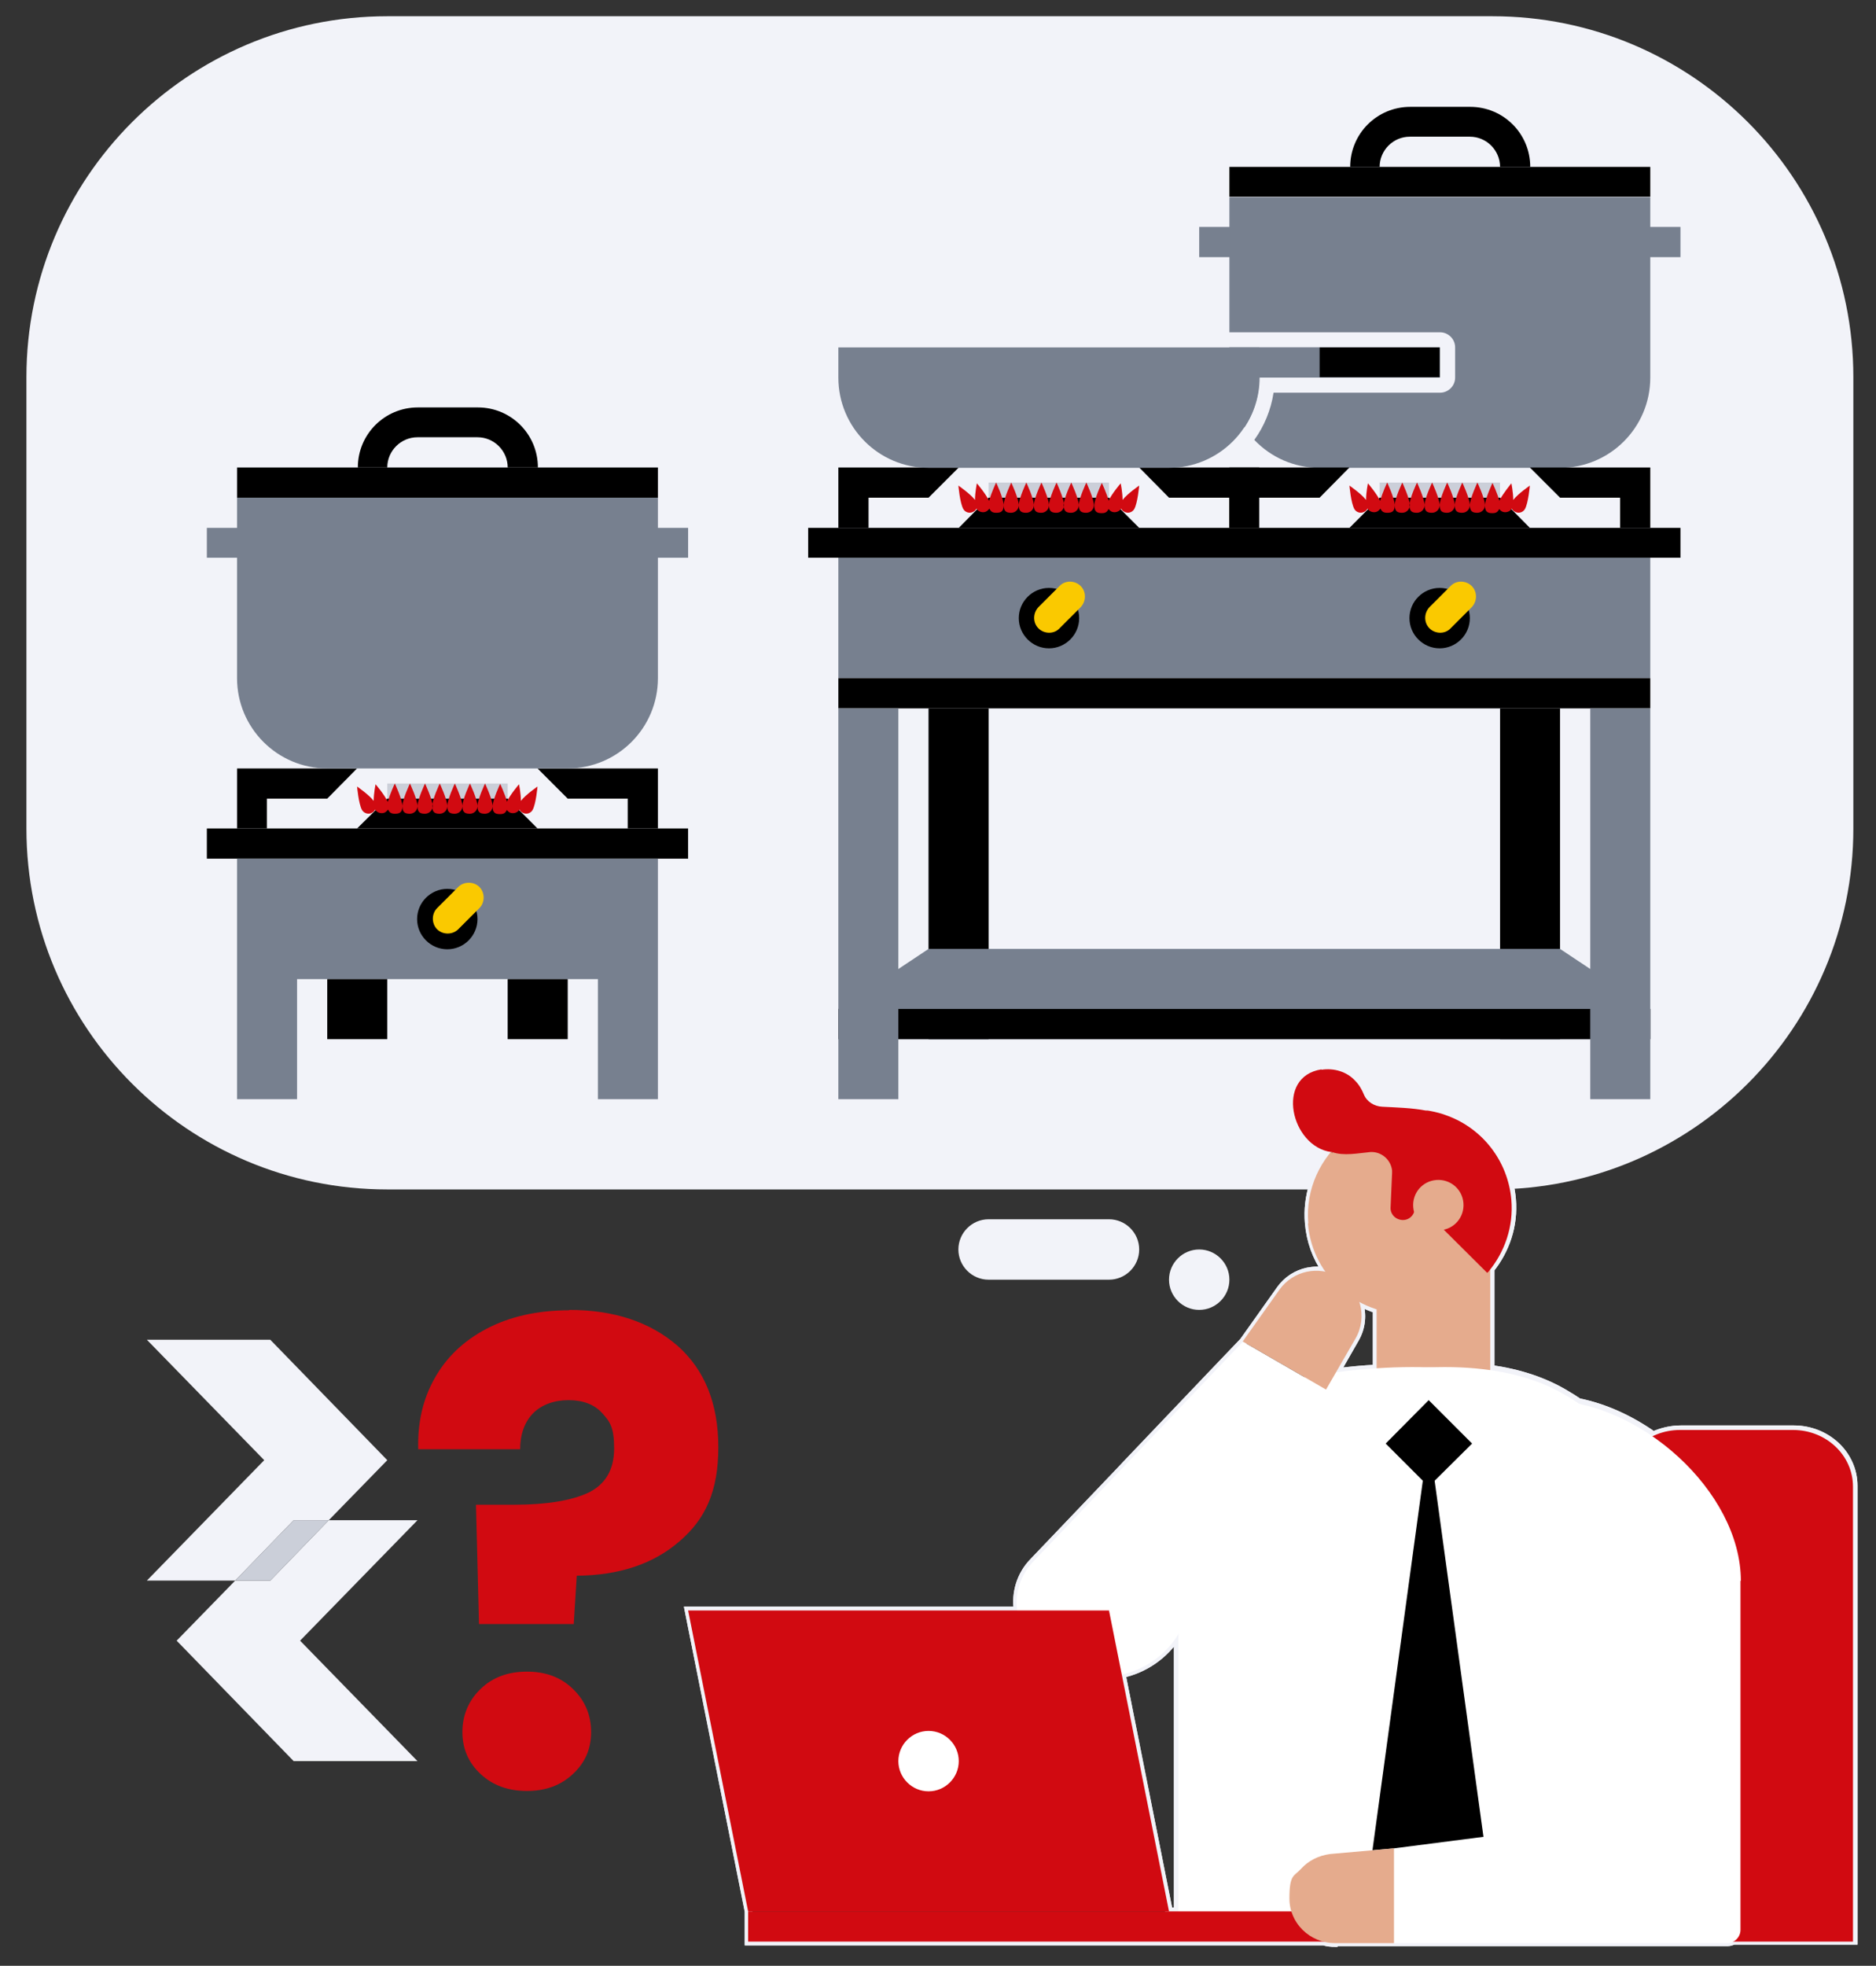<svg xmlns="http://www.w3.org/2000/svg" id="Warstwa_1" viewBox="0 0 497 520.6"><rect x="0" y="0" width="497" height="520.6" fill="#333333" stroke="none"/><defs><style>      .st0, .st1 {        fill: #f2f3f9;      }      .st2 {        fill: #d10a11;      }      .st2, .st3, .st4, .st5, .st6, .st7, .st8, .st1, .st9, .st10 {        fill-rule: evenodd;      }      .st3, .st11 {        fill: #cbcfd9;      }      .st4 {        fill: #e5ab8d;      }      .st5 {        fill: #fff;      }      .st6 {        fill: #802d21;      }      .st7 {        fill: #fac900;      }      .st9 {        fill: none;        stroke: #f2f3f9;        stroke-miterlimit: 10;        stroke-width: 2px;      }      .st10 {        fill: #77808f;      }    </style></defs><path id="Fill-1" class="st1" d="M491,99.9c0-52.8-42.8-95.6-95.6-95.6H102.6C49.8,4.3,7,47.2,7,99.9v119.5c0,52.8,42.8,95.6,95.6,95.6h292.8c52.8,0,95.6-42.8,95.6-95.6v-119.5h0Z"></path><polygon id="Fill-2" class="st8" points="54.8 227.4 182.3 227.4 182.3 219.4 54.8 219.4 54.8 227.4"></polygon><polygon id="Fill-3" class="st10" points="62.8 227.4 62.8 291.1 78.7 291.1 78.7 259.3 158.4 259.3 158.4 291.1 174.3 291.1 174.3 227.4 62.8 227.4"></polygon><polygon id="Fill-4" class="st3" points="134.5 275.2 150.4 275.2 150.4 259.3 134.5 259.3 134.5 275.2"></polygon><polygon id="Fill-5" class="st3" points="86.7 275.2 102.6 275.2 102.6 259.3 86.7 259.3 86.7 275.2"></polygon><polygon id="Fill-6" class="st3" points="102.6 211.5 134.5 211.5 134.5 207.5 102.6 207.5 102.6 211.5"></polygon><polygon id="Fill-7" class="st8" points="94.6 219.4 102.6 211.5 134.5 211.5 142.4 219.4 94.6 219.4"></polygon><path id="Fill-8" class="st2" d="M102.8,212.2c.5-2,1.8-4.7,1.8-4.7,0,0,2,4.2,2,6s-.9,2-2,2-1.4-.4-1.8-1.1c-.3.4-.7.8-1.2.9-.9.2-1.8-.2-2.2-.9-.2.3-.4.6-.8.8-.9.6-2.2.2-2.7-.7-.9-1.6-1.3-6.2-1.3-6.2,0,0,3.2,2.2,4.4,3.8,0-2,.5-4.4.5-4.4,0,0,2.4,2.8,3.2,4.6h0ZM108.6,207.5s-2,4.2-2,6,.9,2,2,2,2-.9,2-2c0-1.8-2-6-2-6ZM116.5,207.5s-2,4.2-2,6,.9,2,2,2,2-.9,2-2c0-1.8-2-6-2-6ZM124.5,207.5s-2,4.2-2,6,.9,2,2,2,2-.9,2-2c0-1.8-2-6-2-6ZM112.6,207.5s-2,4.2-2,6,.9,2,2,2,2-.9,2-2c0-1.8-2-6-2-6ZM120.5,207.5s-2,4.2-2,6,.9,2,2,2,2-.9,2-2c0-1.8-2-6-2-6ZM128.5,207.5s-2,4.2-2,6,.9,2,2,2,2-.9,2-2c0-1.8-2-6-2-6ZM134.2,214.4c.3.4.7.8,1.2.9.9.2,1.8-.2,2.2-.9.2.3.4.6.8.8,1,.6,2.2.2,2.7-.7.9-1.6,1.3-6.2,1.3-6.2,0,0-3.2,2.2-4.4,3.8,0-2-.5-4.4-.5-4.4,0,0-2.4,2.8-3.2,4.6-.5-2-1.8-4.7-1.8-4.7,0,0-2,4.2-2,6s.9,2,2,2,1.4-.4,1.8-1.1h0Z"></path><polygon id="Fill-9" class="st8" points="62.8 219.4 62.8 203.5 94.6 203.5 86.7 211.5 70.7 211.5 70.7 219.4 62.8 219.4"></polygon><polygon id="Fill-10" class="st8" points="174.3 219.4 174.3 203.5 142.4 203.5 150.4 211.5 166.3 211.5 166.3 219.4 174.3 219.4"></polygon><polygon id="Fill-11" class="st8" points="86.7 275.2 102.6 275.2 102.6 259.3 86.7 259.3 86.7 275.2"></polygon><polygon id="Fill-12" class="st8" points="134.5 275.2 150.4 275.2 150.4 259.3 134.5 259.3 134.5 275.2"></polygon><path id="Fill-13" class="st8" d="M118.5,235.4c4.4,0,8,3.6,8,8s-3.6,8-8,8-8-3.6-8-8,3.6-8,8-8Z"></path><path id="Fill-14" class="st7" d="M127,240.5c1.5-1.5,1.5-4.1,0-5.6-1.5-1.5-4.1-1.5-5.6,0l-5.6,5.6c-1.5,1.5-1.5,4.1,0,5.6,1.5,1.5,4.1,1.5,5.6,0l5.6-5.6Z"></path><path id="Fill-15" class="st10" d="M62.8,131.8v47.8c0,13.2,10.7,23.9,23.9,23.9h63.7c13.2,0,23.9-10.7,23.9-23.9v-47.8H62.8h0Z"></path><polygon id="Fill-16" class="st10" points="54.8 147.7 78.7 147.7 78.7 139.8 54.8 139.8 54.8 147.7"></polygon><polygon id="Fill-17" class="st10" points="158.4 147.7 182.3 147.7 182.3 139.8 158.4 139.8 158.4 147.7"></polygon><polygon id="Fill-18" class="st8" points="62.8 131.8 174.3 131.8 174.3 123.8 62.8 123.8 62.8 131.8"></polygon><path id="Fill-19" class="st8" d="M102.6,123.8c0-4.4,3.6-8,8-8h15.9c4.4,0,8,3.6,8,8h8c0-8.8-7.1-15.9-15.9-15.9h-15.9c-8.8,0-15.9,7.1-15.9,15.9h8,0Z"></path><polygon id="Fill-20" class="st10" points="317.7 68.1 341.6 68.1 341.6 60.1 317.7 60.1 317.7 68.1"></polygon><polygon id="Fill-21" class="st10" points="421.3 68.1 445.2 68.1 445.2 60.1 421.3 60.1 421.3 68.1"></polygon><polygon id="Fill-22" class="st8" points="325.7 52.1 437.2 52.1 437.2 44.2 325.7 44.2 325.7 52.1"></polygon><path id="Fill-23" class="st8" d="M365.5,44.2c0-4.4,3.6-8,8-8h15.9c4.4,0,8,3.6,8,8h8c0-8.8-7.1-15.9-15.9-15.9h-15.9c-8.8,0-15.9,7.1-15.9,15.9h8,0Z"></path><path id="Fill-24" class="st10" d="M325.7,88h55.8c2.2,0,4,1.8,4,4v8c0,2.2-1.8,4-4,4h-44.1c-.7,4.6-2.5,8.9-5.1,12.5,4.4,4.6,10.5,7.4,17.3,7.4h63.7c13.2,0,23.9-10.7,23.9-23.9v-47.8h-111.5v35.8h0ZM325.7,92v8c0,4.9,1.5,9.4,4,13.2,2.5-3.8,4-8.3,4-13.2h47.8v-8h-55.8,0Z"></path><polygon id="Fill-25" class="st8" points="214.1 147.7 445.2 147.7 445.2 139.8 214.1 139.8 214.1 147.7"></polygon><polygon id="Fill-26" class="st10" points="222.1 179.6 437.2 179.6 437.2 147.7 222.1 147.7 222.1 179.6"></polygon><polygon id="Fill-27" class="st3" points="246 275.2 261.9 275.2 261.9 187.6 246 187.6 246 275.2"></polygon><polygon id="Fill-28" class="st8" points="246 275.2 261.9 275.2 261.9 187.6 246 187.6 246 275.2"></polygon><polygon id="Fill-29" class="st3" points="397.4 275.2 413.3 275.2 413.3 187.6 397.4 187.6 397.4 275.2"></polygon><polygon id="Fill-30" class="st8" points="397.4 275.2 413.3 275.2 413.3 187.6 397.4 187.6 397.4 275.2"></polygon><polygon id="Fill-31" class="st8" points="222.1 187.6 437.2 187.6 437.2 179.6 222.1 179.6 222.1 187.6"></polygon><path id="Fill-32" class="st8" d="M277.9,155.7c4.4,0,8,3.6,8,8s-3.6,8-8,8-8-3.6-8-8,3.6-8,8-8Z"></path><path id="Fill-33" class="st7" d="M286.3,160.8c1.5-1.6,1.5-4.1,0-5.6s-4.1-1.6-5.6,0l-5.6,5.6c-1.5,1.6-1.5,4.1,0,5.6s4.1,1.6,5.6,0l5.6-5.6Z"></path><path id="Fill-34" class="st8" d="M381.4,155.7c4.4,0,8,3.6,8,8s-3.6,8-8,8-8-3.6-8-8,3.6-8,8-8Z"></path><path id="Fill-35" class="st7" d="M389.9,160.8c1.5-1.6,1.5-4.1,0-5.6s-4.1-1.6-5.6,0l-5.6,5.6c-1.5,1.6-1.5,4.1,0,5.6s4.1,1.6,5.6,0l5.6-5.6Z"></path><polygon id="Fill-36" class="st3" points="261.9 131.8 293.8 131.8 293.8 127.8 261.9 127.8 261.9 131.8"></polygon><polygon id="Fill-37" class="st8" points="254 139.8 261.9 131.8 293.8 131.8 301.8 139.8 254 139.8"></polygon><path id="Fill-38" class="st2" d="M262.1,132.5c.5-2,1.8-4.7,1.8-4.7,0,0,2,4.2,2,6s-.9,2-2,2-1.4-.4-1.8-1.1c-.3.4-.7.8-1.2.9-.9.2-1.8-.2-2.2-.9-.2.3-.4.6-.8.8-1,.6-2.2.2-2.7-.7-.9-1.6-1.3-6.2-1.3-6.2,0,0,3.2,2.2,4.4,3.8,0-2,.5-4.4.5-4.4,0,0,2.4,2.8,3.2,4.6h0ZM267.9,127.8s-2,4.2-2,6,.9,2,2,2,2-.9,2-2c0-1.8-2-6-2-6ZM275.9,127.8s-2,4.2-2,6,.9,2,2,2,2-.9,2-2c0-1.8-2-6-2-6ZM283.8,127.8s-2,4.2-2,6,.9,2,2,2,2-.9,2-2c0-1.8-2-6-2-6ZM271.9,127.8s-2,4.2-2,6,.9,2,2,2,2-.9,2-2c0-1.8-2-6-2-6ZM279.9,127.8s-2,4.2-2,6,.9,2,2,2,2-.9,2-2c0-1.8-2-6-2-6ZM287.8,127.8s-2,4.2-2,6,.9,2,2,2,2-.9,2-2c0-1.8-2-6-2-6ZM293.6,134.7c.3.4.7.8,1.2.9.9.2,1.8-.2,2.2-.9.2.3.4.6.8.8,1,.6,2.2.2,2.7-.7.9-1.6,1.3-6.2,1.3-6.2,0,0-3.2,2.2-4.4,3.8,0-2-.5-4.4-.5-4.4,0,0-2.4,2.8-3.2,4.6-.5-2-1.8-4.7-1.8-4.7,0,0-2,4.2-2,6s.9,2,2,2,1.4-.4,1.8-1.1h0Z"></path><polygon id="Fill-39" class="st8" points="222.1 139.8 222.1 123.8 254 123.8 246 131.8 230.1 131.8 230.1 139.8 222.1 139.8"></polygon><polygon id="Fill-40" class="st8" points="333.6 139.8 333.6 123.8 301.8 123.8 309.7 131.8 325.7 131.8 325.7 139.8 333.6 139.8"></polygon><polygon id="Fill-41" class="st3" points="365.5 131.8 397.4 131.8 397.4 127.8 365.5 127.8 365.5 131.8"></polygon><polygon id="Fill-42" class="st8" points="357.5 139.8 365.5 131.8 397.4 131.8 405.3 139.8 357.5 139.8"></polygon><path id="Fill-43" class="st2" d="M365.7,132.5c.5-2,1.8-4.7,1.8-4.7,0,0,2,4.2,2,6s-.9,2-2,2-1.4-.4-1.8-1.1c-.3.4-.7.8-1.2.9-.9.2-1.8-.2-2.2-.9-.2.3-.4.6-.8.8-1,.6-2.2.2-2.7-.7-.9-1.6-1.3-6.2-1.3-6.2,0,0,3.2,2.2,4.4,3.8,0-2,.5-4.4.5-4.4,0,0,2.4,2.8,3.2,4.6h0ZM371.5,127.8s-2,4.2-2,6,.9,2,2,2,2-.9,2-2c0-1.8-2-6-2-6ZM379.4,127.8s-2,4.2-2,6,.9,2,2,2,2-.9,2-2c0-1.8-2-6-2-6ZM387.4,127.8s-2,4.2-2,6,.9,2,2,2,2-.9,2-2c0-1.8-2-6-2-6ZM375.4,127.8s-2,4.2-2,6,.9,2,2,2,2-.9,2-2c0-1.8-2-6-2-6ZM383.4,127.8s-2,4.2-2,6,.9,2,2,2,2-.9,2-2c0-1.8-2-6-2-6ZM391.4,127.8s-2,4.2-2,6,.9,2,2,2,2-.9,2-2c0-1.8-2-6-2-6ZM397.1,134.7c.3.4.7.8,1.2.9.9.2,1.8-.2,2.2-.9.2.3.4.6.8.8,1,.6,2.2.2,2.7-.7.9-1.6,1.3-6.2,1.3-6.2,0,0-3.2,2.2-4.4,3.8,0-2-.5-4.4-.5-4.4,0,0-2.3,2.8-3.2,4.6-.5-2-1.8-4.7-1.8-4.7,0,0-2,4.2-2,6s.9,2,2,2,1.4-.4,1.8-1.1h0Z"></path><polygon id="Fill-44" class="st8" points="325.7 139.8 325.7 123.8 357.5 123.8 349.6 131.8 333.6 131.8 333.6 139.8 325.7 139.8"></polygon><polygon id="Fill-45" class="st8" points="437.2 139.8 437.2 123.8 405.3 123.8 413.3 131.8 429.2 131.8 429.2 139.8 437.2 139.8"></polygon><polygon id="Fill-46" class="st10" points="222.1 267.2 246 251.3 413.3 251.3 437.2 267.2 437.2 275.2 222.1 275.2 222.1 267.2"></polygon><polygon id="Fill-47" class="st8" points="222.1 275.2 437.2 275.2 437.2 267.2 222.1 267.2 222.1 275.2"></polygon><polygon id="Fill-48" class="st10" points="421.3 291.1 437.2 291.1 437.2 187.6 421.3 187.6 421.3 291.1"></polygon><polygon id="Fill-49" class="st10" points="222.1 291.1 238 291.1 238 187.6 222.1 187.6 222.1 291.1"></polygon><path id="Fill-50" class="st10" d="M333.6,92h-111.5v8c0,13.2,10.7,23.9,23.9,23.9h63.7c13.2,0,23.9-10.7,23.9-23.9v-8Z"></path><polygon id="Fill-51" class="st10" points="325.7 99.9 349.6 99.9 349.6 92 325.7 92 325.7 99.9"></polygon><polygon id="Fill-52" class="st8" points="349.6 99.9 381.4 99.9 381.4 92 349.6 92 349.6 99.9"></polygon><g id="Combined-Shape"><g><path id="path-1" class="st9" d="M353.7,514.6c-1,0-2.1-.1-3-.4h-152.4v-8l-15.9-79.7h87.2c-.7-4.6.7-9.4,4.1-12.9,5.9-6.2,14.5-15.2,23.2-24.3l1.5-1.6c15.6-16.4,31-32.5,31-32.5l9.8-13.8c1.8-2.5,4.4-4.1,7.2-4.7,1.6-.3,3.3-.4,4.9,0-2.6-3.7-4.2-8-4.6-12.8-.6-7.1,1.7-13.8,6-18.9h.2c-10.7-1.3-15-20-2.6-21.9,3.3-.5,6.7.5,8.9,2.9,1.1,1.1,1.8,2.4,2.3,3.6.8,2,2.8,3.2,4.9,3.3,3.9.2,7.8.3,11.5,1,.4,0,.7,0,1.1.1h0c1.6.3,3.2.7,4.7,1.3,9.2,3.4,16,11.9,16.9,22.3.6,7-1.7,13.5-5.7,18.5v26.4c7.3,1,14.3,3.2,20.3,6.9,1,.6,2,1.2,3,1.9,6.9,1.4,13.7,4.5,19.8,8.8,2.2-1,4.7-1.6,7.3-1.6h29.9c8.8,0,15.9,6.7,15.9,15h0v120.5h-31.8c-.5.2-1,.4-1.6.4h-103.9,0ZM297.2,443.4l12.5,62.8h2.3v-73.2c-3.4,5.4-8.8,9.1-14.9,10.4h0ZM360.1,344.8v.2c1,3.1.7,6.5-1,9.5h0l-5.1,8.9c3.5-.5,7.1-.8,10.7-1v-15.6c-1.6-.5-3.1-1.2-4.6-1.9h0Z"></path><path id="path-1-2" class="st9" d="M353.7,514.6c-1,0-2.1-.1-3-.4h-152.4v-8l-15.9-79.7h87.2c-.7-4.6.7-9.4,4.1-12.9,5.9-6.2,14.5-15.2,23.2-24.3l1.5-1.6c15.6-16.4,31-32.5,31-32.5l9.8-13.8c1.8-2.5,4.4-4.1,7.2-4.7,1.6-.3,3.3-.4,4.9,0-2.6-3.7-4.2-8-4.6-12.8-.6-7.1,1.7-13.8,6-18.9h.2c-10.7-1.3-15-20-2.6-21.9,3.3-.5,6.7.5,8.9,2.9,1.1,1.1,1.8,2.4,2.3,3.6.8,2,2.8,3.2,4.9,3.3,3.9.2,7.8.3,11.5,1,.4,0,.7,0,1.1.1h0c1.6.3,3.2.7,4.7,1.3,9.2,3.4,16,11.9,16.9,22.3.6,7-1.7,13.5-5.7,18.5v26.4c7.3,1,14.3,3.2,20.3,6.9,1,.6,2,1.2,3,1.9,6.9,1.4,13.7,4.5,19.8,8.8,2.2-1,4.7-1.6,7.3-1.6h29.9c8.8,0,15.9,6.7,15.9,15h0v120.5h-31.8c-.5.2-1,.4-1.6.4h-103.9,0ZM297.2,443.4l12.5,62.8h2.3v-73.2c-3.4,5.4-8.8,9.1-14.9,10.4h0ZM360.1,344.8v.2c1,3.1.7,6.5-1,9.5h0l-5.1,8.9c3.5-.5,7.1-.8,10.7-1v-15.6c-1.6-.5-3.1-1.2-4.6-1.9h0Z"></path></g></g><path id="Fill-53" class="st2" d="M475,378.7h-29.9c-8.8,0-15.9,6.7-15.9,15v120.5h61.7v-120.5c0-8.3-7.1-15-15.9-15h0Z"></path><polygon id="Fill-54" class="st4" points="394.8 334.2 394.8 370.3 364.7 370.3 364.7 340.3 394.8 334.2"></polygon><path id="Fill-55" class="st5" d="M428.9,384c-2.6-6.7-8.2-11-13.8-14.3-17.6-10.7-43.1-8.3-60.7-4.1h-.2c-24.4,5.7-42,30.7-42,60v88.6h128.8v-20.9s-2.5-84.9-12-109.2h0Z"></path><path id="Fill-56" class="st5" d="M412.3,369.7l-16.8,16.8-17-17-17,17-20.8-20.9c20.8-4.2,50.8-6.6,71.5,4.1h0Z"></path><polygon id="Fill-57" class="st8" points="378.5 393.7 367.1 382.3 378.5 370.8 390 382.3 378.5 393.7"></polygon><polygon id="Fill-58" class="st8" points="378.5 512.5 362.7 496.6 378.5 380.7 394.4 496.6 378.5 512.5"></polygon><path id="Fill-59" class="st5" d="M461.1,418.6v92.5c0,1.9-1.6,3.5-3.5,3.5h-103.9c-6.7,0-12.1-5.3-12.1-11.8s1.2-5.8,3.1-7.9c1.9-2.1,4.6-3.5,7.7-3.9l16.9-1.5,52-6.7-15.9-111.9h4.7c24.1,0,51.1,24,51.1,47.8h0Z"></path><path id="Fill-60" class="st5" d="M351.3,368s-21.6,35.8-39,64.6c-4.4,7.3-12.3,11.6-20.8,11.5-8.5-.2-16.2-4.9-20.3-12.4h0c-3.2-5.9-2.2-13.1,2.4-18,16.9-17.7,55.7-58.4,55.7-58.4l22,12.7h0Z"></path><path id="Fill-61" class="st4" d="M329.3,355.3l22,12.7,7.8-13.5c3.3-5.7,1.4-13-4.4-16.4-2.7-1.5-5.7-1.9-8.5-1.3-2.8.6-5.4,2.2-7.2,4.7l-9.8,13.8h0Z"></path><path id="Fill-62" class="st4" d="M346.5,324c1.2,14.4,13.8,25,28.2,23.9,5.7-.5,10.8-2.8,14.9-6.2,1.1-.9,2-1.9,3-3,4.3-5.1,6.6-11.8,6-18.9-.9-10.4-7.7-18.9-16.9-22.3-1.5-.6-3.1-1-4.7-1.3h0c-2.1-.4-4.3-.5-6.5-.3-.5,0-1.1.1-1.7.2-4.6.7-8.7,2.5-12.2,5.1-6.7,5.2-10.8,13.7-10,22.8h0Z"></path><path id="Fill-63" class="st2" d="M350.1,283.3c3.3-.5,6.7.5,8.9,2.9,1.1,1.1,1.8,2.4,2.3,3.6.8,2,2.8,3.2,4.9,3.3,3.8.2,7.8.3,11.5,1,.4,0,.7,0,1.1.1h0c1.6.3,3.2.7,4.7,1.3,9.2,3.4,16,11.9,16.9,22.3.6,7.1-1.8,13.8-6,18.9l-.4.4-18.5-18.4-.7,1.8v.2c0,0-.2.4-.2.4-.5,1.2-1.6,2-2.9,2-1.9,0-3.4-1.5-3.3-3.3l.4-9.2v-.6c-.3-2.9-2.9-5.1-5.8-4.9-3.2.3-7,1.1-10.1,0-.2-.1-.3,0-.2,0-10.7-1.4-15-20-2.6-21.9h0Z"></path><path id="Fill-64" class="st6" d="M352.7,305.2h.2c.5.4-.1.1-.2,0Z"></path><path id="Fill-65" class="st4" d="M374.4,319.7c.3,3.7,3.5,6.4,7.2,6.1,3.7-.3,6.4-3.5,6.1-7.2-.3-3.7-3.5-6.4-7.2-6.1-3.7.3-6.4,3.5-6.1,7.2Z"></path><polygon id="Fill-66" class="st2" points="182.3 426.5 198.2 506.2 309.7 506.2 293.8 426.5 182.3 426.5"></polygon><polygon id="Fill-67" class="st2" points="198.2 514.2 357.5 514.2 357.5 506.2 198.2 506.2 198.2 514.2"></polygon><path id="Fill-68" class="st5" d="M246,458.4c4.4,0,8,3.6,8,8s-3.6,8-8,8-8-3.6-8-8,3.6-8,8-8Z"></path><path id="Fill-69" class="st4" d="M369.3,489.4v25.2h-15.6c-6.7,0-12.1-5.3-12.1-11.8s1.2-5.8,3.1-7.9c1.9-2.1,4.6-3.5,7.7-3.9l16.9-1.5h0Z"></path><path id="Fill-70" class="st1" d="M301.8,330.9c0-4.4-3.6-8-8-8h-31.9c-4.4,0-8,3.6-8,8s3.6,8,8,8h31.9c4.4,0,8-3.6,8-8Z"></path><path id="Fill-71" class="st1" d="M325.7,338.9c0-4.4-3.6-8-8-8s-8,3.6-8,8,3.6,8,8,8,8-3.6,8-8Z"></path><path id="Fill-72" class="st2" d="M150.7,346.9c12,0,21.5,3.2,28.8,9.5,7.2,6.4,10.8,15.3,10.8,26.9s-3.4,19-10.3,24.9c-6.9,6-16,9-27.2,9.1l-.8,12.8h-25.1l-.8-31.6h10.1c8.6,0,15.2-1.1,19.7-3.2,4.5-2.2,6.8-6.1,6.8-11.7s-1.1-7.1-3.2-9.4c-2.1-2.3-5.1-3.4-8.9-3.4s-7.1,1.2-9.4,3.5c-2.2,2.3-3.4,5.5-3.4,9.5h-27c-.2-6.9,1.2-13.2,4.3-18.7,3.1-5.6,7.7-10,13.8-13.2s13.4-4.9,22-4.9h0ZM139.6,474.3c-5,0-9.1-1.5-12.3-4.5-3.2-3-4.8-6.7-4.8-11.1s1.6-8.3,4.8-11.4,7.3-4.6,12.3-4.6,9,1.5,12.2,4.6,4.8,6.9,4.8,11.4-1.6,8.1-4.8,11.1c-3.2,3-7.2,4.5-12.2,4.5Z"></path><polygon class="st0" points="110.6 402.6 87.1 402.6 71.6 418.6 62.3 418.6 46.8 434.5 77.8 466.4 110.6 466.4 79.5 434.5 110.6 402.6"></polygon><polygon class="st0" points="87.1 402.6 102.6 386.7 71.6 354.8 38.9 354.8 70 386.7 38.9 418.6 62.3 418.6 77.8 402.6 87.1 402.6"></polygon><polygon class="st11" points="87.1 402.6 77.8 402.6 62.3 418.6 71.6 418.6 87.1 402.6"></polygon></svg>
